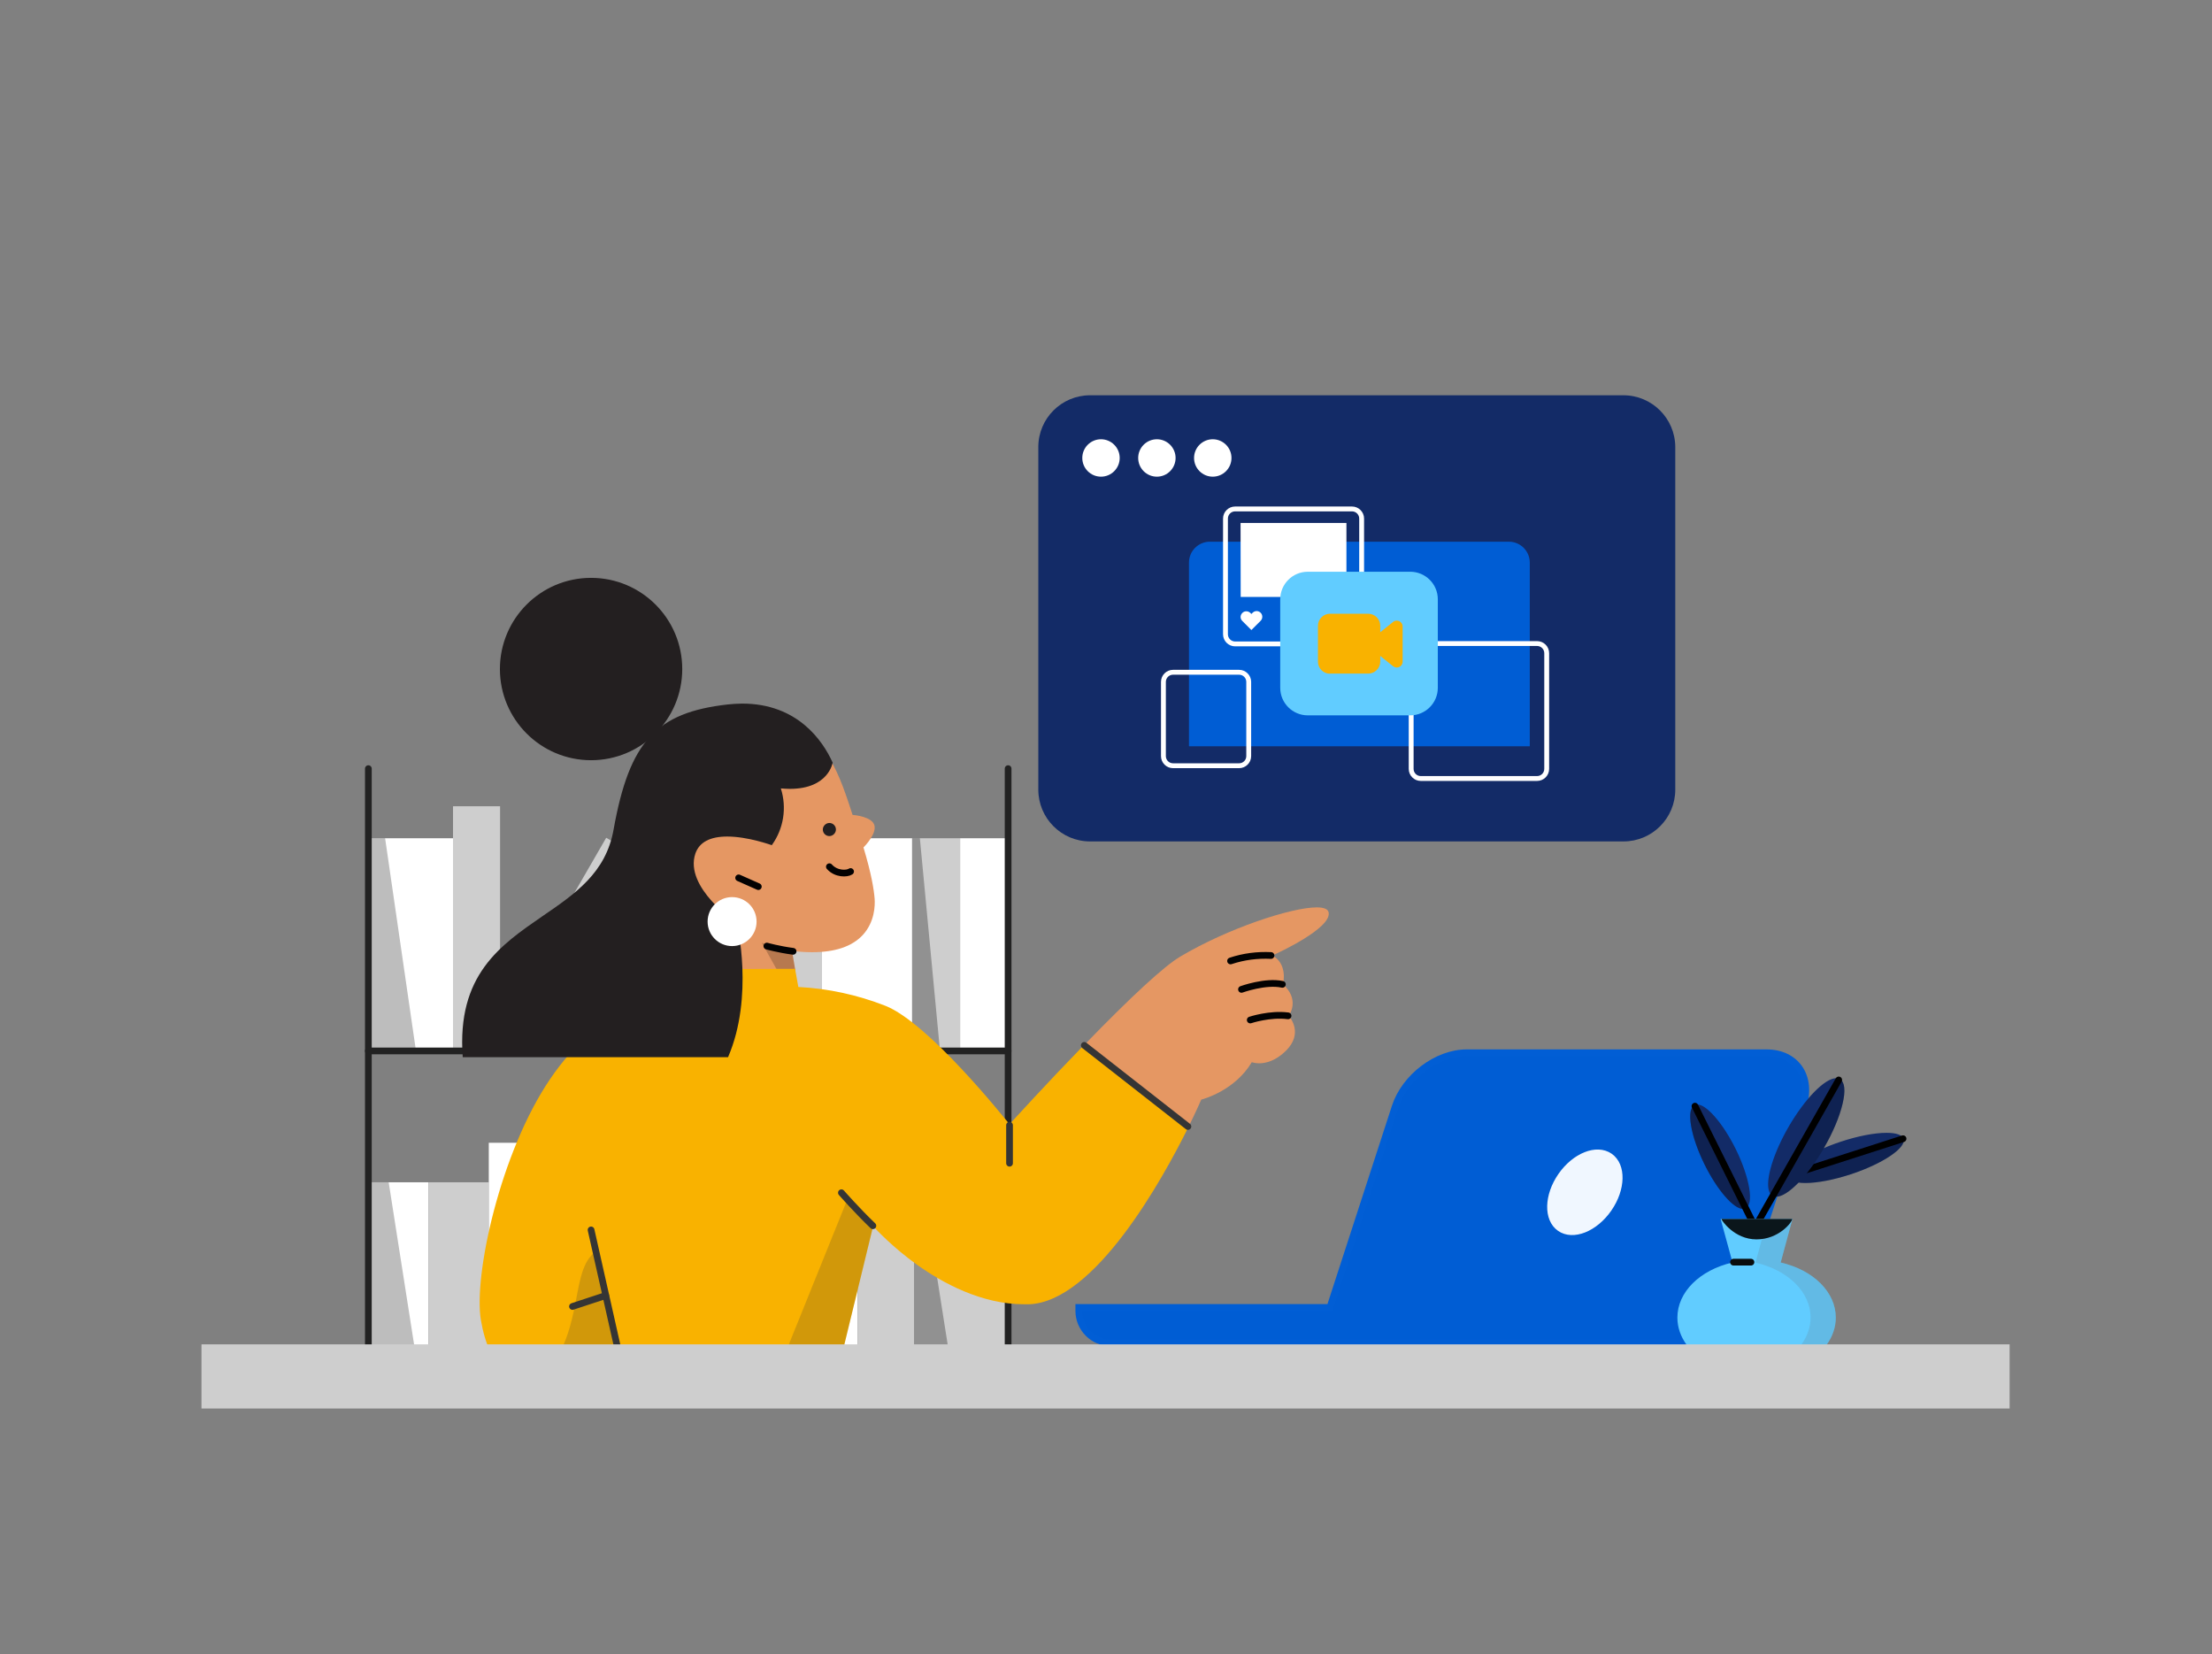 <svg width="329" height="246" viewBox="0 0 329 246" fill="none" xmlns="http://www.w3.org/2000/svg">
<rect x="0" y="0" width="329" height="246" fill="#808080" stroke="none"/>
<g clip-path="url(#clip0_247_582)">
<path d="M241.449 58.779H162.136C157.889 58.779 154.432 62.217 154.432 66.483V117.42C154.432 121.669 157.872 125.126 162.136 125.126H241.465C245.715 125.126 249.171 121.686 249.171 117.42V66.483C249.155 62.217 245.698 58.779 241.449 58.779Z" fill="#132B67"/>
<path d="M163.756 70.885C165.291 70.885 166.538 69.638 166.538 68.103C166.538 66.567 165.291 65.321 163.756 65.321C162.218 65.321 160.974 66.567 160.974 68.103C160.974 69.638 162.218 70.885 163.756 70.885Z" fill="white"/>
<path d="M172.069 70.885C173.604 70.885 174.85 69.638 174.85 68.103C174.85 66.567 173.604 65.321 172.069 65.321C170.531 65.321 169.287 66.567 169.287 68.103C169.287 69.638 170.531 70.885 172.069 70.885Z" fill="white"/>
<path d="M180.379 70.885C181.917 70.885 183.163 69.638 183.163 68.103C183.163 66.567 181.917 65.321 180.379 65.321C178.844 65.321 177.597 66.567 177.597 68.103C177.597 69.638 178.844 70.885 180.379 70.885Z" fill="white"/>
<path d="M176.841 110.973V83.665C176.841 81.945 178.235 80.553 179.955 80.553H224.419C226.139 80.553 227.531 81.945 227.531 83.665V110.973H176.841Z" fill="#005DD4"/>
<path d="M183.7 96.116C182.706 96.116 181.909 95.3 181.909 94.325V77.113C181.909 76.118 182.722 75.321 183.7 75.321H201.092C202.087 75.321 202.884 76.137 202.884 77.113V94.325C202.884 95.319 202.068 96.116 201.092 96.116H183.7ZM183.7 76.045C183.122 76.045 182.632 76.516 182.632 77.113V94.325C182.632 94.903 183.104 95.393 183.7 95.393H201.092C201.671 95.393 202.161 94.921 202.161 94.325V77.113C202.161 76.535 201.689 76.045 201.092 76.045H183.7Z" fill="white"/>
<path d="M211.318 116.13C210.322 116.13 209.526 115.316 209.526 114.339V97.129C209.526 96.135 210.34 95.337 211.318 95.337H228.618C229.614 95.337 230.41 96.151 230.41 97.129V114.339C230.41 115.335 229.596 116.13 228.618 116.13H211.318ZM211.318 96.061C210.738 96.061 210.25 96.532 210.25 97.129V114.339C210.25 114.919 210.719 115.407 211.318 115.407H228.618C229.198 115.407 229.686 114.937 229.686 114.339V97.129C229.686 96.551 229.216 96.061 228.618 96.061H211.318Z" fill="white"/>
<path d="M174.471 114.232C173.475 114.232 172.68 113.416 172.68 112.44V101.399C172.68 100.405 173.493 99.607 174.471 99.607H184.297C185.293 99.607 186.089 100.423 186.089 101.399V112.44C186.089 113.435 185.275 114.232 184.297 114.232H174.471ZM174.471 100.333C173.891 100.333 173.403 100.803 173.403 101.399V112.44C173.403 113.019 173.873 113.506 174.471 113.506H184.297C184.877 113.506 185.365 113.037 185.365 112.44V101.399C185.365 100.821 184.895 100.333 184.297 100.333H174.471Z" fill="white"/>
<path d="M184.533 88.767L184.514 77.765H200.26V88.767H184.533Z" fill="white"/>
<path d="M184.75 92.316C184.442 91.99 184.442 91.502 184.75 91.176C184.914 90.993 185.129 90.903 185.365 90.903C185.582 90.903 185.781 90.977 185.945 91.12L186.125 91.301L186.306 91.12C186.47 90.958 186.687 90.868 186.904 90.868C187.122 90.868 187.337 90.958 187.501 91.12C187.827 91.446 187.827 91.99 187.501 92.316L186.125 93.691L184.75 92.316Z" fill="white"/>
<path d="M194.504 106.377C192.261 106.377 190.414 104.55 190.414 102.287V89.112C190.414 86.869 192.243 85.022 194.504 85.022H209.76C212.005 85.022 213.852 86.85 213.852 89.112V102.287C213.852 104.532 212.023 106.377 209.76 106.377H194.504Z" fill="#61CCFF"/>
<path d="M207.751 99.265C207.552 99.265 207.372 99.191 207.21 99.083L203.934 96.459C203.878 96.424 203.844 96.368 203.788 96.315C203.645 96.135 203.589 95.917 203.608 95.682C203.626 95.446 203.751 95.247 203.934 95.102L207.21 92.478C207.353 92.35 207.552 92.297 207.751 92.297C208.222 92.297 208.62 92.676 208.62 93.166V98.396C208.62 98.595 208.548 98.775 208.44 98.939C208.259 99.138 208.024 99.265 207.751 99.265Z" fill="#F9B200"/>
<path d="M197.817 100.187C196.82 100.187 196.025 99.374 196.025 98.396V93.058C196.025 92.061 196.839 91.266 197.817 91.266H203.499C204.493 91.266 205.291 92.08 205.291 93.058V98.377C205.291 99.374 204.477 100.169 203.499 100.169H197.817V100.187Z" fill="#F9B200"/>
<path d="M67.381 124.654H54.788V156.28H67.381V124.654Z" fill="white"/>
<path opacity="0.3" d="M54.788 124.654H57.279L61.869 156.28H54.788V124.654Z" fill="#222222"/>
<path d="M122.233 130.812H113.279V156.28H122.233V130.812Z" fill="#CECECE"/>
<path opacity="0.3" d="M113.279 130.812H114.285L117.756 156.28H113.279V130.812Z" fill="#222222"/>
<path d="M106.282 124.654H97.887V156.28H106.282V124.654Z" fill="#CECECE"/>
<path d="M135.667 124.654H122.233V156.28H135.667V124.654Z" fill="white"/>
<path d="M142.803 124.654H135.667V156.28H142.803V124.654Z" fill="#CECECE"/>
<path opacity="0.3" d="M135.667 124.654H136.815L139.81 156.28H135.667V124.654Z" fill="#020202"/>
<path d="M149.941 124.654H142.803V156.28H149.941V124.654Z" fill="white"/>
<path d="M90.163 124.583L74.349 151.968L82.104 156.448L97.918 129.06L90.163 124.583Z" fill="#CECECE"/>
<path opacity="0.3" d="M96.487 128.18L97.914 129.021L82.102 156.39L74.349 151.913L76.03 149.031L96.487 128.18Z" fill="#222222"/>
<path d="M74.378 119.898H67.381V156.28H74.378V119.898Z" fill="#CECECE"/>
<path d="M113.279 119.898H106.282V156.28H113.279V119.898Z" fill="white"/>
<path d="M63.742 175.814H54.788V207.438H63.742V175.814Z" fill="white"/>
<path opacity="0.3" d="M54.788 175.814H57.81L62.765 207.438H54.788V175.814Z" fill="#222222"/>
<path d="M72.699 175.814H63.742V207.438H72.699V175.814Z" fill="#CECECE"/>
<path d="M79.696 169.937H72.699V207.437H79.696V169.937Z" fill="white"/>
<path d="M96.487 169.937H79.696V207.437H96.487V169.937Z" fill="#CECECE"/>
<path opacity="0.3" d="M79.696 169.937H81.235L85.35 207.437H79.696V169.937Z" fill="#020202"/>
<path d="M104.882 181.13H96.487V207.438H104.882V181.13Z" fill="white"/>
<path opacity="0.3" d="M96.487 181.13H98.558L102.364 207.438H96.487V181.13Z" fill="#1A1A1A"/>
<path d="M127.551 175.814H119.156V207.438H127.551V175.814Z" fill="white"/>
<path d="M135.948 175.814H127.551V207.438H135.948V175.814Z" fill="#CECECE"/>
<path d="M119.156 175.814H104.882V207.438H119.156V175.814Z" fill="white"/>
<path d="M149.941 175.814H135.948V207.438H149.941V175.814Z" fill="#CECECE"/>
<path d="M54.788 156.28H149.941" stroke="#222222" stroke-linecap="round" stroke-linejoin="round"/>
<path d="M54.788 114.3V207.017H149.941V114.3" stroke="#222222" stroke-linecap="round" stroke-linejoin="round"/>
<path opacity="0.3" d="M135.948 175.814H137.151L142.132 207.438H135.948V175.814Z" fill="#020202"/>
<path d="M161.402 157.664L161.24 155.419C168.329 148.102 173.141 143.68 175.547 142.25C182.604 138.055 192.066 134.933 195.838 134.933C196.943 134.933 197.562 135.193 197.626 135.747C197.919 138.055 190.342 141.6 189.237 142.088C191.449 143.258 190.929 145.989 190.83 146.38C193.27 148.557 191.904 150.737 191.677 151.063C191.968 151.386 193.823 153.697 191.285 156.233C189.725 157.793 188.229 158.119 187.286 158.119C186.701 158.119 186.31 157.987 186.181 157.957C183.708 162.118 179.092 163.418 178.67 163.516C178.571 163.744 177.889 165.304 176.784 167.549L174.539 168.069L161.402 157.664Z" fill="#E59763"/>
<path d="M97.895 144.267V144.201C96.92 139.941 95.456 133.275 94.025 125.796C92.824 119.39 93.636 114.122 96.432 110.544C98.937 107.326 102.904 105.538 108.203 105.18C108.724 105.147 109.212 105.147 109.699 105.147C120.007 105.147 123.715 112.139 125.829 118.252C126.153 119.228 126.511 120.204 126.805 121.178C127.194 121.211 129.73 121.471 130.056 122.74C130.38 123.976 128.691 125.764 128.43 126.024C129.634 130.023 129.99 132.365 130.089 133.664C130.152 134.64 130.119 137.08 128.332 139.031C126.739 140.753 124.203 141.6 120.788 141.6C119.845 141.6 118.836 141.534 117.797 141.405L118.316 144.429L97.895 144.267Z" fill="#E59763"/>
<path opacity="0.2" d="M113.309 140.202C113.309 140.202 115.845 141.079 117.276 141.307L117.797 141.405L118.285 144.298L116.69 146.249L113.309 140.202Z" fill="#030202"/>
<path d="M71.524 196.294C70.417 189.758 74.353 171.417 81.865 160.394C89.05 149.859 97.863 147.875 98.74 147.713C98.677 147.42 98.351 146.153 97.895 144.201L97.863 144.136L118.252 144.07L118.74 146.77C123.195 146.997 127.518 147.94 131.682 149.566C138.088 152.102 149.305 166.151 150.152 167.19C150.703 166.573 155.712 161.077 161.24 155.386L161.271 155.355L176.816 167.483L176.784 167.549C172.913 175.386 162.833 193.594 153.045 193.953C152.817 193.953 152.557 193.953 152.329 193.953C145.956 193.953 140.169 190.765 136.429 188.1C132.786 185.499 130.347 182.864 129.861 182.344L124.982 202.407L92.336 202.602C92.336 202.602 89.669 207.61 84.107 207.61C76.727 207.61 72.728 203.481 71.524 196.294Z" fill="#F9B200"/>
<path opacity="0.2" d="M78.548 206.601C80.141 207.253 81.963 207.61 84.107 207.61C89.669 207.61 92.336 202.602 92.336 202.602L88.791 185.986L88.726 186.05C86.807 187.286 86.319 189.92 85.735 193.01C84.888 197.368 83.849 202.733 78.548 206.601Z" fill="#353535"/>
<path opacity="0.2" d="M126.089 178.215L129.861 182.344L124.982 202.407L116.3 202.472L126.089 178.215Z" fill="#353535"/>
<path d="M68.824 157.208C67.914 144.982 74.417 140.558 80.694 136.235C85.538 132.918 90.124 129.796 91.262 123.357C93.603 110.286 97.57 105.96 108.236 104.757C108.951 104.691 109.667 104.628 110.382 104.628C118.576 104.628 122.348 110.089 123.844 113.406C123.844 113.406 123.26 117.309 117.471 117.309C117.049 117.309 116.594 117.276 116.138 117.244C117.049 120.105 116.561 123.228 114.804 125.665L114.771 125.698L114.74 125.665C114.708 125.665 111.259 124.398 108.17 124.398C105.601 124.398 104.009 125.243 103.424 126.934C101.733 131.975 109.505 137.209 109.57 137.274H109.601V137.307C109.634 137.405 112.172 148.168 108.301 157.176L108.268 157.208H68.824Z" fill="#231F20"/>
<path d="M87.912 113.049C95.401 113.049 101.473 106.977 101.473 99.489C101.473 92 95.401 85.93 87.912 85.93C80.423 85.93 74.353 92 74.353 99.489C74.353 106.977 80.423 113.049 87.912 113.049Z" fill="#231F20"/>
<path d="M108.886 140.689C110.899 140.689 112.528 139.06 112.528 137.047C112.528 135.033 110.899 133.406 108.886 133.406C106.877 133.406 105.245 135.033 105.245 137.047C105.245 139.06 106.877 140.689 108.886 140.689Z" fill="white"/>
<path d="M126.511 129.601C125.991 129.958 124.365 130.023 123.357 128.886" stroke="#030202" stroke-linecap="round" stroke-linejoin="round"/>
<path d="M123.356 124.332C122.803 124.332 122.381 123.877 122.381 123.357C122.381 122.836 122.836 122.381 123.356 122.381C123.91 122.381 124.332 122.836 124.332 123.357C124.332 123.877 123.877 124.332 123.356 124.332Z" fill="#231F20"/>
<path d="M117.959 141.468C115.78 141.177 114.058 140.689 114.058 140.689" stroke="#030202" stroke-linecap="round" stroke-linejoin="round"/>
<path d="M112.789 131.844L109.861 130.544" stroke="#030202" stroke-linecap="round" stroke-linejoin="round"/>
<path d="M85.149 194.279L90.091 192.651" stroke="#353535" stroke-linecap="round" stroke-linejoin="round"/>
<path d="M129.828 182.278C127.422 179.97 125.146 177.368 125.146 177.368" stroke="#353535" stroke-linecap="round" stroke-linejoin="round"/>
<path d="M150.152 167.321V172.979" stroke="#353535" stroke-linecap="round" stroke-linejoin="round"/>
<path d="M161.271 155.452L176.685 167.516" stroke="#353535" stroke-linecap="round" stroke-linejoin="round"/>
<path d="M189.043 142.088C186.993 141.989 184.977 142.25 183.026 142.899" stroke="#030202" stroke-linecap="round" stroke-linejoin="round"/>
<path d="M190.734 146.38C188.229 145.827 184.651 147.127 184.651 147.127" stroke="#030202" stroke-linecap="round" stroke-linejoin="round"/>
<path d="M191.578 151.063C188.879 150.704 185.953 151.68 185.953 151.68" stroke="#030202" stroke-linecap="round" stroke-linejoin="round"/>
<path d="M87.912 182.897L92.303 202.407" stroke="#353535" stroke-linecap="round" stroke-linejoin="round"/>
<path d="M197.802 194.422L207.507 164.576C208.95 160.15 213.708 156.552 218.134 156.552H262.748C267.174 156.552 269.614 160.15 268.168 164.576L256.76 199.676H196.099H165.189C162.585 199.676 160.455 197.546 160.455 194.943V194.422H197.802Z" fill="#005DD4" stroke="#015ED5"/>
<path d="M232.023 182.626C230.079 181.277 230.161 177.798 232.205 174.857C234.249 171.917 237.48 170.628 239.423 171.976C241.367 173.325 241.287 176.804 239.241 179.746C237.199 182.688 233.966 183.979 232.023 182.626Z" fill="#F0F7FF" stroke="#F0F7FF"/>
<path d="M268.531 175.919C267.092 175.919 266.198 175.603 266.012 175.029C265.799 174.377 266.492 173.475 267.961 172.485C269.46 171.484 271.522 170.523 273.775 169.781C276.309 168.938 278.8 168.457 280.604 168.457C282.041 168.457 282.937 168.772 283.123 169.344C283.562 170.668 280.083 173.024 275.372 174.594C272.824 175.435 270.333 175.919 268.531 175.919Z" fill="#132B67"/>
<path opacity="0.2" d="M268.519 175.919C267.059 175.919 266.188 175.611 266 175.029L265.987 175.006L283.097 169.32L283.111 169.344C283.183 169.572 283.148 169.83 283.004 170.115C282.32 171.486 279.171 173.329 275.348 174.594C272.814 175.435 270.325 175.919 268.519 175.919Z" fill="#010103"/>
<path d="M283.049 169.334L266.155 174.769" stroke="black" stroke-linecap="round" stroke-linejoin="round"/>
<path d="M259.235 179.781C257.839 179.781 255.379 176.931 253.513 173.151C252.511 171.109 251.799 169.065 251.516 167.397C251.233 165.722 251.422 164.631 252.049 164.322C252.162 164.266 252.289 164.24 252.441 164.24C253.837 164.24 256.295 167.089 258.16 170.869C259.165 172.911 259.874 174.955 260.159 176.622C260.442 178.299 260.251 179.389 259.624 179.697C259.501 179.766 259.343 179.781 259.235 179.781Z" fill="#132B67"/>
<path opacity="0.2" d="M259.235 179.769C257.81 179.769 255.403 176.981 253.513 173.139C252.492 171.073 251.783 169.031 251.516 167.385C251.233 165.71 251.422 164.619 252.049 164.31L252.074 164.299L259.649 179.67L259.624 179.687C259.524 179.742 259.397 179.769 259.235 179.769Z" fill="#010103"/>
<path d="M264.183 177.962C263.978 177.962 263.79 177.913 263.638 177.819C263.374 177.667 263.187 177.393 263.08 176.999C262.611 175.259 263.812 171.396 266 167.608C268.433 163.391 271.426 160.328 273.115 160.328C273.32 160.328 273.509 160.38 273.658 160.472C274.378 160.89 274.521 162.184 274.062 164.115C273.615 166.034 272.633 168.366 271.297 170.683C268.863 174.9 265.873 177.962 264.183 177.962Z" fill="#132B67"/>
<path opacity="0.2" d="M264.191 177.962C263.986 177.962 263.798 177.913 263.646 177.819L263.622 177.807L273.64 160.459L273.667 160.472C273.931 160.621 274.118 160.898 274.224 161.29C274.696 163.028 273.501 166.89 271.317 170.683C268.872 174.9 265.875 177.962 264.191 177.962Z" fill="#010103"/>
<path d="M252.099 164.492L261.43 183.262" stroke="black" stroke-linecap="round" stroke-linejoin="round"/>
<path d="M273.48 160.593L260.604 183.262" stroke="black" stroke-linecap="round" stroke-linejoin="round"/>
<path d="M250.881 200.018C249.952 198.735 249.485 197.364 249.485 195.939C249.485 192.167 252.779 188.873 257.685 187.737L255.912 181.267L266.604 181.263L264.85 187.741C269.751 188.873 273.047 192.167 273.047 195.939C273.047 197.362 272.568 198.766 271.664 200.004L271.651 200.018H250.881Z" fill="#61CCFF"/>
<path d="M257.828 187.69H260.428" stroke="#0A0C0D" stroke-linecap="round" stroke-linejoin="round"/>
<path opacity="0.2" d="M267.89 200.018V200.002L267.914 199.965C268.818 198.727 269.296 197.331 269.296 195.927C269.296 192.179 266.012 188.899 261.123 187.768H261.1L262.869 181.265L266.604 181.263L264.85 187.741C269.751 188.873 273.048 192.167 273.048 195.939C273.048 197.36 272.568 198.766 271.664 200.004L271.651 200.018H267.89Z" fill="#65757D"/>
<path d="M261.254 184.305C257.923 184.305 256.012 181.415 256.039 181.283L256.125 181.267L266.08 181.265L266.567 181.267C266.565 181.736 264.587 184.305 261.254 184.305Z" fill="#0B161B"/>
<path d="M298.898 199.916H29.967V209.455H298.898V199.916Z" fill="#CECECE"/>
</g>
<defs>
<clipPath id="clip0_247_582">
<rect width="328" height="246" fill="white" transform="translate(0.5)"/>
</clipPath>
</defs>
</svg>
